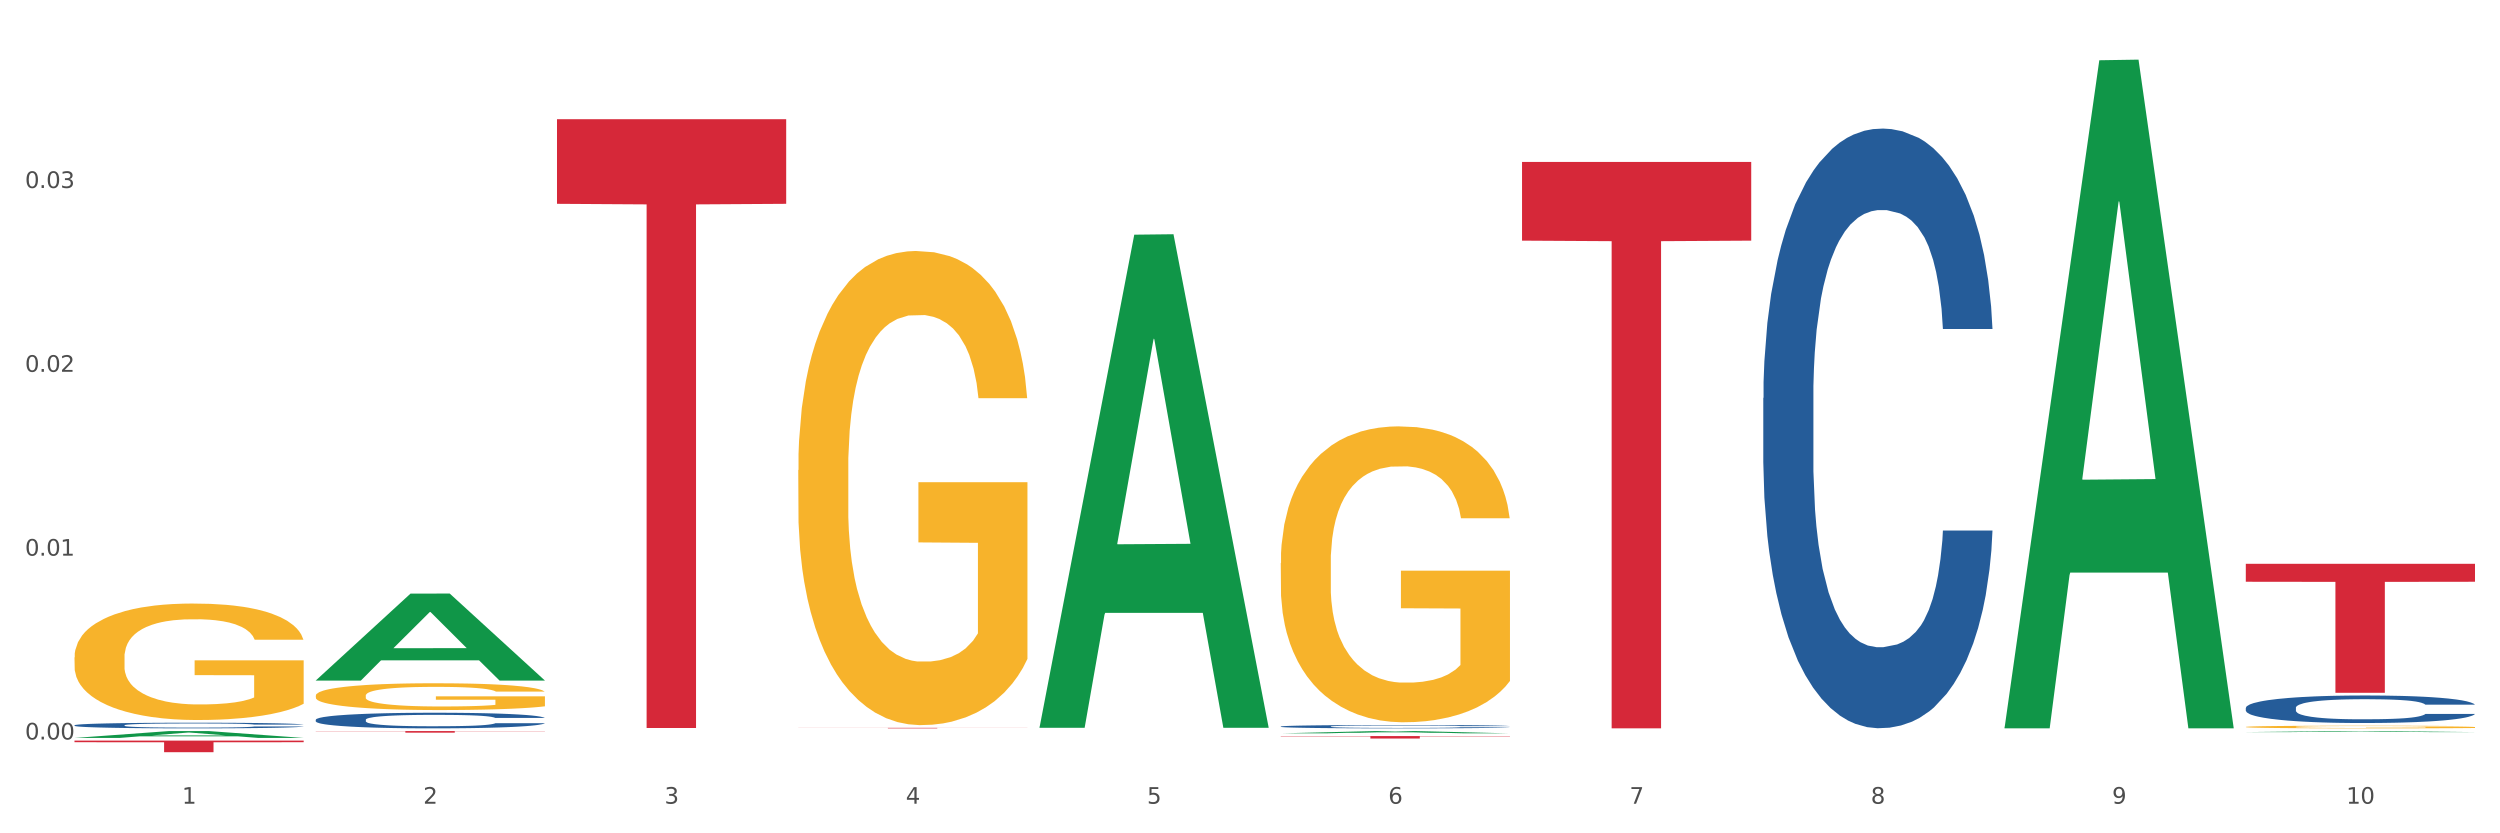 <?xml version="1.0" encoding="utf-8" standalone="no"?>
<!DOCTYPE svg PUBLIC "-//W3C//DTD SVG 1.1//EN"
  "http://www.w3.org/Graphics/SVG/1.1/DTD/svg11.dtd">
<svg xmlns:xlink="http://www.w3.org/1999/xlink" width="1080pt" height="360pt" viewBox="0 0 1080 360" xmlns="http://www.w3.org/2000/svg" version="1.1">
 <rect x="0" y="0" width="1080" height="360" fill="#333333" stroke="none"/>
 <defs>
  <style type="text/css">*{stroke-linejoin: round; stroke-linecap: butt}</style>
 </defs>
 <g id="figure_1">
  <g id="patch_1">
   <path d="M 0 360 
L 1080 360 
L 1080 0 
L 0 0 
z
" style="fill: #ffffff; stroke: #ffffff; stroke-linejoin: miter"/>
  </g>
  <g id="axes_1">
   <g id="matplotlib.axis_1">
    <g id="xtick_1">
     <g id="text_1">
      <!-- 1 -->
      <g style="fill: #4d4d4d" transform="translate(78.627 347.204) scale(0.096 -0.096)">
       <defs>
        <path id="DejaVuSans-31" d="M 794 531 
L 1825 531 
L 1825 4091 
L 703 3866 
L 703 4441 
L 1819 4666 
L 2450 4666 
L 2450 531 
L 3481 531 
L 3481 0 
L 794 0 
L 794 531 
z
" transform="scale(0.016)"/>
       </defs>
       <use xlink:href="#DejaVuSans-31"/>
      </g>
     </g>
    </g>
    <g id="xtick_2">
     <g id="text_2">
      <!-- 2 -->
      <g style="fill: #4d4d4d" transform="translate(182.851 347.204) scale(0.096 -0.096)">
       <defs>
        <path id="DejaVuSans-32" d="M 1228 531 
L 3431 531 
L 3431 0 
L 469 0 
L 469 531 
Q 828 903 1448 1529 
Q 2069 2156 2228 2338 
Q 2531 2678 2651 2914 
Q 2772 3150 2772 3378 
Q 2772 3750 2511 3984 
Q 2250 4219 1831 4219 
Q 1534 4219 1204 4116 
Q 875 4013 500 3803 
L 500 4441 
Q 881 4594 1212 4672 
Q 1544 4750 1819 4750 
Q 2544 4750 2975 4387 
Q 3406 4025 3406 3419 
Q 3406 3131 3298 2873 
Q 3191 2616 2906 2266 
Q 2828 2175 2409 1742 
Q 1991 1309 1228 531 
z
" transform="scale(0.016)"/>
       </defs>
       <use xlink:href="#DejaVuSans-32"/>
      </g>
     </g>
    </g>
    <g id="xtick_3">
     <g id="text_3">
      <!-- 3 -->
      <g style="fill: #4d4d4d" transform="translate(287.074 347.204) scale(0.096 -0.096)">
       <defs>
        <path id="DejaVuSans-33" d="M 2597 2516 
Q 3050 2419 3304 2112 
Q 3559 1806 3559 1356 
Q 3559 666 3084 287 
Q 2609 -91 1734 -91 
Q 1441 -91 1130 -33 
Q 819 25 488 141 
L 488 750 
Q 750 597 1062 519 
Q 1375 441 1716 441 
Q 2309 441 2620 675 
Q 2931 909 2931 1356 
Q 2931 1769 2642 2001 
Q 2353 2234 1838 2234 
L 1294 2234 
L 1294 2753 
L 1863 2753 
Q 2328 2753 2575 2939 
Q 2822 3125 2822 3475 
Q 2822 3834 2567 4026 
Q 2313 4219 1838 4219 
Q 1578 4219 1281 4162 
Q 984 4106 628 3988 
L 628 4550 
Q 988 4650 1302 4700 
Q 1616 4750 1894 4750 
Q 2613 4750 3031 4423 
Q 3450 4097 3450 3541 
Q 3450 3153 3228 2886 
Q 3006 2619 2597 2516 
z
" transform="scale(0.016)"/>
       </defs>
       <use xlink:href="#DejaVuSans-33"/>
      </g>
     </g>
    </g>
    <g id="xtick_4">
     <g id="text_4">
      <!-- 4 -->
      <g style="fill: #4d4d4d" transform="translate(391.298 347.204) scale(0.096 -0.096)">
       <defs>
        <path id="DejaVuSans-34" d="M 2419 4116 
L 825 1625 
L 2419 1625 
L 2419 4116 
z
M 2253 4666 
L 3047 4666 
L 3047 1625 
L 3713 1625 
L 3713 1100 
L 3047 1100 
L 3047 0 
L 2419 0 
L 2419 1100 
L 313 1100 
L 313 1709 
L 2253 4666 
z
" transform="scale(0.016)"/>
       </defs>
       <use xlink:href="#DejaVuSans-34"/>
      </g>
     </g>
    </g>
    <g id="xtick_5">
     <g id="text_5">
      <!-- 5 -->
      <g style="fill: #4d4d4d" transform="translate(495.522 347.204) scale(0.096 -0.096)">
       <defs>
        <path id="DejaVuSans-35" d="M 691 4666 
L 3169 4666 
L 3169 4134 
L 1269 4134 
L 1269 2991 
Q 1406 3038 1543 3061 
Q 1681 3084 1819 3084 
Q 2600 3084 3056 2656 
Q 3513 2228 3513 1497 
Q 3513 744 3044 326 
Q 2575 -91 1722 -91 
Q 1428 -91 1123 -41 
Q 819 9 494 109 
L 494 744 
Q 775 591 1075 516 
Q 1375 441 1709 441 
Q 2250 441 2565 725 
Q 2881 1009 2881 1497 
Q 2881 1984 2565 2268 
Q 2250 2553 1709 2553 
Q 1456 2553 1204 2497 
Q 953 2441 691 2322 
L 691 4666 
z
" transform="scale(0.016)"/>
       </defs>
       <use xlink:href="#DejaVuSans-35"/>
      </g>
     </g>
    </g>
    <g id="xtick_6">
     <g id="text_6">
      <!-- 6 -->
      <g style="fill: #4d4d4d" transform="translate(599.745 347.204) scale(0.096 -0.096)">
       <defs>
        <path id="DejaVuSans-36" d="M 2113 2584 
Q 1688 2584 1439 2293 
Q 1191 2003 1191 1497 
Q 1191 994 1439 701 
Q 1688 409 2113 409 
Q 2538 409 2786 701 
Q 3034 994 3034 1497 
Q 3034 2003 2786 2293 
Q 2538 2584 2113 2584 
z
M 3366 4563 
L 3366 3988 
Q 3128 4100 2886 4159 
Q 2644 4219 2406 4219 
Q 1781 4219 1451 3797 
Q 1122 3375 1075 2522 
Q 1259 2794 1537 2939 
Q 1816 3084 2150 3084 
Q 2853 3084 3261 2657 
Q 3669 2231 3669 1497 
Q 3669 778 3244 343 
Q 2819 -91 2113 -91 
Q 1303 -91 875 529 
Q 447 1150 447 2328 
Q 447 3434 972 4092 
Q 1497 4750 2381 4750 
Q 2619 4750 2861 4703 
Q 3103 4656 3366 4563 
z
" transform="scale(0.016)"/>
       </defs>
       <use xlink:href="#DejaVuSans-36"/>
      </g>
     </g>
    </g>
    <g id="xtick_7">
     <g id="text_7">
      <!-- 7 -->
      <g style="fill: #4d4d4d" transform="translate(703.969 347.204) scale(0.096 -0.096)">
       <defs>
        <path id="DejaVuSans-37" d="M 525 4666 
L 3525 4666 
L 3525 4397 
L 1831 0 
L 1172 0 
L 2766 4134 
L 525 4134 
L 525 4666 
z
" transform="scale(0.016)"/>
       </defs>
       <use xlink:href="#DejaVuSans-37"/>
      </g>
     </g>
    </g>
    <g id="xtick_8">
     <g id="text_8">
      <!-- 8 -->
      <g style="fill: #4d4d4d" transform="translate(808.193 347.204) scale(0.096 -0.096)">
       <defs>
        <path id="DejaVuSans-38" d="M 2034 2216 
Q 1584 2216 1326 1975 
Q 1069 1734 1069 1313 
Q 1069 891 1326 650 
Q 1584 409 2034 409 
Q 2484 409 2743 651 
Q 3003 894 3003 1313 
Q 3003 1734 2745 1975 
Q 2488 2216 2034 2216 
z
M 1403 2484 
Q 997 2584 770 2862 
Q 544 3141 544 3541 
Q 544 4100 942 4425 
Q 1341 4750 2034 4750 
Q 2731 4750 3128 4425 
Q 3525 4100 3525 3541 
Q 3525 3141 3298 2862 
Q 3072 2584 2669 2484 
Q 3125 2378 3379 2068 
Q 3634 1759 3634 1313 
Q 3634 634 3220 271 
Q 2806 -91 2034 -91 
Q 1263 -91 848 271 
Q 434 634 434 1313 
Q 434 1759 690 2068 
Q 947 2378 1403 2484 
z
M 1172 3481 
Q 1172 3119 1398 2916 
Q 1625 2713 2034 2713 
Q 2441 2713 2670 2916 
Q 2900 3119 2900 3481 
Q 2900 3844 2670 4047 
Q 2441 4250 2034 4250 
Q 1625 4250 1398 4047 
Q 1172 3844 1172 3481 
z
" transform="scale(0.016)"/>
       </defs>
       <use xlink:href="#DejaVuSans-38"/>
      </g>
     </g>
    </g>
    <g id="xtick_9">
     <g id="text_9">
      <!-- 9 -->
      <g style="fill: #4d4d4d" transform="translate(912.416 347.204) scale(0.096 -0.096)">
       <defs>
        <path id="DejaVuSans-39" d="M 703 97 
L 703 672 
Q 941 559 1184 500 
Q 1428 441 1663 441 
Q 2288 441 2617 861 
Q 2947 1281 2994 2138 
Q 2813 1869 2534 1725 
Q 2256 1581 1919 1581 
Q 1219 1581 811 2004 
Q 403 2428 403 3163 
Q 403 3881 828 4315 
Q 1253 4750 1959 4750 
Q 2769 4750 3195 4129 
Q 3622 3509 3622 2328 
Q 3622 1225 3098 567 
Q 2575 -91 1691 -91 
Q 1453 -91 1209 -44 
Q 966 3 703 97 
z
M 1959 2075 
Q 2384 2075 2632 2365 
Q 2881 2656 2881 3163 
Q 2881 3666 2632 3958 
Q 2384 4250 1959 4250 
Q 1534 4250 1286 3958 
Q 1038 3666 1038 3163 
Q 1038 2656 1286 2365 
Q 1534 2075 1959 2075 
z
" transform="scale(0.016)"/>
       </defs>
       <use xlink:href="#DejaVuSans-39"/>
      </g>
     </g>
    </g>
    <g id="xtick_10">
     <g id="text_10">
      <!-- 10 -->
      <g style="fill: #4d4d4d" transform="translate(1013.586 347.204) scale(0.096 -0.096)">
       <defs>
        <path id="DejaVuSans-30" d="M 2034 4250 
Q 1547 4250 1301 3770 
Q 1056 3291 1056 2328 
Q 1056 1369 1301 889 
Q 1547 409 2034 409 
Q 2525 409 2770 889 
Q 3016 1369 3016 2328 
Q 3016 3291 2770 3770 
Q 2525 4250 2034 4250 
z
M 2034 4750 
Q 2819 4750 3233 4129 
Q 3647 3509 3647 2328 
Q 3647 1150 3233 529 
Q 2819 -91 2034 -91 
Q 1250 -91 836 529 
Q 422 1150 422 2328 
Q 422 3509 836 4129 
Q 1250 4750 2034 4750 
z
" transform="scale(0.016)"/>
       </defs>
       <use xlink:href="#DejaVuSans-31"/>
       <use xlink:href="#DejaVuSans-30" transform="translate(63.623 0)"/>
      </g>
     </g>
    </g>
    <g id="xtick_11"/>
    <g id="xtick_12"/>
    <g id="xtick_13"/>
    <g id="xtick_14"/>
    <g id="xtick_15"/>
    <g id="xtick_16"/>
    <g id="xtick_17"/>
    <g id="xtick_18"/>
    <g id="xtick_19"/>
   </g>
   <g id="matplotlib.axis_2">
    <g id="ytick_1">
     <g id="text_11">
      <!-- 0.00 -->
      <g style="fill: #4d4d4d" transform="translate(10.8 319.458) scale(0.096 -0.096)">
       <defs>
        <path id="DejaVuSans-2e" d="M 684 794 
L 1344 794 
L 1344 0 
L 684 0 
L 684 794 
z
" transform="scale(0.016)"/>
       </defs>
       <use xlink:href="#DejaVuSans-30"/>
       <use xlink:href="#DejaVuSans-2e" transform="translate(63.623 0)"/>
       <use xlink:href="#DejaVuSans-30" transform="translate(95.41 0)"/>
       <use xlink:href="#DejaVuSans-30" transform="translate(159.033 0)"/>
      </g>
     </g>
    </g>
    <g id="ytick_2">
     <g id="text_12">
      <!-- 0.01 -->
      <g style="fill: #4d4d4d" transform="translate(10.8 240.042) scale(0.096 -0.096)">
       <use xlink:href="#DejaVuSans-30"/>
       <use xlink:href="#DejaVuSans-2e" transform="translate(63.623 0)"/>
       <use xlink:href="#DejaVuSans-30" transform="translate(95.41 0)"/>
       <use xlink:href="#DejaVuSans-31" transform="translate(159.033 0)"/>
      </g>
     </g>
    </g>
    <g id="ytick_3">
     <g id="text_13">
      <!-- 0.02 -->
      <g style="fill: #4d4d4d" transform="translate(10.8 160.626) scale(0.096 -0.096)">
       <use xlink:href="#DejaVuSans-30"/>
       <use xlink:href="#DejaVuSans-2e" transform="translate(63.623 0)"/>
       <use xlink:href="#DejaVuSans-30" transform="translate(95.41 0)"/>
       <use xlink:href="#DejaVuSans-32" transform="translate(159.033 0)"/>
      </g>
     </g>
    </g>
    <g id="ytick_4">
     <g id="text_14">
      <!-- 0.03 -->
      <g style="fill: #4d4d4d" transform="translate(10.8 81.209) scale(0.096 -0.096)">
       <use xlink:href="#DejaVuSans-30"/>
       <use xlink:href="#DejaVuSans-2e" transform="translate(63.623 0)"/>
       <use xlink:href="#DejaVuSans-30" transform="translate(95.41 0)"/>
       <use xlink:href="#DejaVuSans-33" transform="translate(159.033 0)"/>
      </g>
     </g>
    </g>
    <g id="ytick_5"/>
    <g id="ytick_6"/>
    <g id="ytick_7"/>
    <g id="ytick_8"/>
   </g>
   <g id="PolyCollection_1">
    <path d="M 32.175 318.783 
L 32.277 318.78 
L 73.107 315.814 
L 90.051 315.811 
L 131.187 318.788 
L 111.589 318.788 
L 102.709 318.095 
L 60.552 318.095 
L 60.246 318.106 
L 51.671 318.788 
L 32.175 318.788 
L 32.175 318.783 
L 65.86 317.681 
L 97.401 317.678 
L 81.783 316.446 
L 81.579 316.44 
L 81.375 316.448 
L 65.758 317.678 
L 65.86 317.681 
L 32.175 318.783 
z
" clip-path="url(#pc16ef66d6c)" style="fill: #109648"/>
    <path d="M 970.188 243.576 
L 1069.2 243.576 
L 1069.2 251.319 
L 1030.252 251.371 
L 1030.252 299.29 
L 1008.901 299.29 
L 1008.901 251.371 
L 970.188 251.319 
L 970.188 243.629 
L 970.188 243.576 
z
" clip-path="url(#pc16ef66d6c)" style="fill: #d62839"/>
    <path d="M 657.517 69.955 
L 756.529 69.955 
L 756.529 103.959 
L 717.581 104.189 
L 717.581 314.643 
L 696.23 314.643 
L 696.23 104.189 
L 657.517 103.959 
L 657.517 70.185 
L 657.517 69.955 
z
" clip-path="url(#pc16ef66d6c)" style="fill: #d62839"/>
    <path d="M 553.293 317.971 
L 652.306 317.971 
L 652.306 318.121 
L 613.358 318.122 
L 613.358 319.054 
L 592.006 319.054 
L 592.006 318.122 
L 553.293 318.121 
L 553.293 317.972 
L 553.293 317.971 
z
" clip-path="url(#pc16ef66d6c)" style="fill: #d62839"/>
    <path d="M 344.846 314.421 
L 443.858 314.421 
L 443.858 314.453 
L 404.91 314.453 
L 404.91 314.651 
L 383.559 314.651 
L 383.559 314.453 
L 344.846 314.453 
L 344.846 314.421 
L 344.846 314.421 
z
" clip-path="url(#pc16ef66d6c)" style="fill: #d62839"/>
    <path d="M 240.622 51.503 
L 339.635 51.503 
L 339.635 88.048 
L 300.687 88.295 
L 300.687 314.482 
L 279.336 314.482 
L 279.336 88.295 
L 240.622 88.048 
L 240.622 51.749 
L 240.622 51.503 
z
" clip-path="url(#pc16ef66d6c)" style="fill: #d62839"/>
    <path d="M 32.175 313.307 
L 32.292 313.305 
L 32.292 313.242 
L 32.643 313.158 
L 33.931 313.002 
L 35.569 312.884 
L 38.378 312.745 
L 39.899 312.688 
L 41.889 312.623 
L 45.985 312.518 
L 50.667 312.429 
L 53.944 312.38 
L 56.401 312.349 
L 61.902 312.293 
L 65.062 312.269 
L 68.339 312.249 
L 71.148 312.235 
L 75.829 312.22 
L 79.575 312.213 
L 83.905 312.211 
L 87.533 312.213 
L 92.331 312.222 
L 99.354 312.249 
L 102.045 312.264 
L 105.674 312.291 
L 109.419 312.327 
L 112.462 312.362 
L 115.973 312.413 
L 119.601 312.48 
L 123.112 312.565 
L 125.57 312.643 
L 127.559 312.725 
L 129.315 312.826 
L 130.602 312.935 
L 131.187 313.026 
L 109.77 313.026 
L 109.185 312.944 
L 108.014 312.855 
L 106.844 312.795 
L 105.557 312.745 
L 103.567 312.69 
L 101.811 312.654 
L 98.886 312.612 
L 96.194 312.585 
L 93.97 312.569 
L 91.278 312.556 
L 85.543 312.543 
L 81.447 312.543 
L 78.872 312.547 
L 75.712 312.558 
L 73.021 312.574 
L 69.861 312.601 
L 67.403 312.63 
L 64.945 312.668 
L 63.541 312.694 
L 61.434 312.743 
L 60.03 312.783 
L 58.157 312.852 
L 57.104 312.901 
L 55.231 313.029 
L 54.412 313.122 
L 54.061 313.187 
L 53.827 313.258 
L 53.827 313.606 
L 54.529 313.762 
L 55.114 313.829 
L 56.05 313.904 
L 57.806 314.002 
L 60.381 314.098 
L 63.072 314.167 
L 65.296 314.21 
L 67.403 314.241 
L 69.509 314.265 
L 72.084 314.288 
L 74.191 314.301 
L 77.351 314.314 
L 81.096 314.321 
L 84.022 314.321 
L 89.991 314.31 
L 92.683 314.299 
L 95.257 314.283 
L 98.066 314.259 
L 100.29 314.232 
L 101.577 314.212 
L 103.684 314.17 
L 105.322 314.125 
L 106.727 314.074 
L 107.663 314.029 
L 108.717 313.962 
L 109.536 313.887 
L 109.77 313.846 
L 131.187 313.846 
L 130.719 313.927 
L 129.9 314.005 
L 128.262 314.109 
L 126.974 314.17 
L 124.985 314.243 
L 122.878 314.305 
L 119.952 314.375 
L 117.26 314.426 
L 114.451 314.47 
L 111.408 314.51 
L 105.908 314.566 
L 103.918 314.582 
L 99.705 314.609 
L 96.428 314.624 
L 91.629 314.64 
L 86.714 314.649 
L 81.564 314.651 
L 77 314.646 
L 71.967 314.633 
L 68.807 314.62 
L 65.296 314.6 
L 61.2 314.568 
L 57.338 314.531 
L 53.71 314.486 
L 50.316 314.435 
L 47.156 314.377 
L 43.059 314.281 
L 40.016 314.187 
L 37.793 314.1 
L 36.271 314.027 
L 34.75 313.933 
L 33.931 313.869 
L 32.643 313.713 
L 32.175 313.568 
L 32.175 313.307 
z
" clip-path="url(#pc16ef66d6c)" style="fill: #255c99"/>
    <path d="M 136.399 310.935 
L 136.516 310.929 
L 136.516 310.756 
L 136.867 310.522 
L 138.154 310.091 
L 139.793 309.764 
L 142.602 309.382 
L 144.123 309.222 
L 146.113 309.043 
L 150.209 308.753 
L 154.89 308.507 
L 158.167 308.371 
L 160.625 308.285 
L 166.126 308.131 
L 169.286 308.063 
L 172.563 308.008 
L 175.372 307.971 
L 180.053 307.928 
L 183.798 307.909 
L 188.129 307.903 
L 191.757 307.909 
L 196.555 307.934 
L 203.577 308.008 
L 206.269 308.051 
L 209.897 308.125 
L 213.642 308.223 
L 216.685 308.322 
L 220.196 308.464 
L 223.824 308.649 
L 227.336 308.883 
L 229.793 309.098 
L 231.783 309.327 
L 233.538 309.604 
L 234.826 309.906 
L 235.411 310.158 
L 213.993 310.158 
L 213.408 309.93 
L 212.238 309.684 
L 211.068 309.518 
L 209.78 309.382 
L 207.791 309.228 
L 206.035 309.129 
L 203.109 309.012 
L 200.417 308.938 
L 198.194 308.895 
L 195.502 308.858 
L 189.767 308.821 
L 185.671 308.821 
L 183.096 308.834 
L 179.936 308.864 
L 177.244 308.907 
L 174.084 308.981 
L 171.626 309.062 
L 169.169 309.166 
L 167.764 309.24 
L 165.658 309.376 
L 164.253 309.487 
L 162.381 309.678 
L 161.327 309.813 
L 159.455 310.165 
L 158.635 310.423 
L 158.284 310.602 
L 158.05 310.799 
L 158.05 311.761 
L 158.752 312.192 
L 159.338 312.377 
L 160.274 312.586 
L 162.029 312.858 
L 164.604 313.123 
L 167.296 313.314 
L 169.52 313.431 
L 171.626 313.517 
L 173.733 313.585 
L 176.308 313.646 
L 178.415 313.683 
L 181.575 313.72 
L 185.32 313.739 
L 188.246 313.739 
L 194.214 313.708 
L 196.906 313.677 
L 199.481 313.634 
L 202.29 313.566 
L 204.514 313.492 
L 205.801 313.437 
L 207.908 313.32 
L 209.546 313.197 
L 210.951 313.055 
L 211.887 312.932 
L 212.94 312.747 
L 213.759 312.537 
L 213.993 312.426 
L 235.411 312.426 
L 234.943 312.648 
L 234.124 312.864 
L 232.485 313.153 
L 231.198 313.32 
L 229.208 313.523 
L 227.102 313.696 
L 224.176 313.887 
L 221.484 314.028 
L 218.675 314.152 
L 215.632 314.263 
L 210.131 314.417 
L 208.142 314.46 
L 203.928 314.534 
L 200.651 314.577 
L 195.853 314.62 
L 190.937 314.645 
L 185.788 314.651 
L 181.223 314.639 
L 176.191 314.602 
L 173.031 314.565 
L 169.52 314.509 
L 165.424 314.423 
L 161.561 314.318 
L 157.933 314.195 
L 154.539 314.053 
L 151.379 313.893 
L 147.283 313.628 
L 144.24 313.369 
L 142.016 313.129 
L 140.495 312.925 
L 138.973 312.667 
L 138.154 312.488 
L 136.867 312.056 
L 136.399 311.656 
L 136.399 310.935 
z
" clip-path="url(#pc16ef66d6c)" style="fill: #255c99"/>
    <path d="M 553.293 313.846 
L 553.41 313.845 
L 553.41 313.807 
L 553.761 313.756 
L 555.049 313.663 
L 556.687 313.592 
L 559.496 313.51 
L 561.017 313.475 
L 563.007 313.436 
L 567.103 313.373 
L 571.785 313.32 
L 575.062 313.291 
L 577.52 313.272 
L 583.02 313.239 
L 586.18 313.224 
L 589.457 313.212 
L 592.266 313.204 
L 596.948 313.194 
L 600.693 313.19 
L 605.023 313.189 
L 608.651 313.19 
L 613.45 313.196 
L 620.472 313.212 
L 623.164 313.221 
L 626.792 313.237 
L 630.537 313.259 
L 633.58 313.28 
L 637.091 313.311 
L 640.719 313.351 
L 644.23 313.401 
L 646.688 313.448 
L 648.677 313.497 
L 650.433 313.558 
L 651.72 313.623 
L 652.306 313.678 
L 630.888 313.678 
L 630.303 313.628 
L 629.132 313.575 
L 627.962 313.539 
L 626.675 313.51 
L 624.685 313.476 
L 622.929 313.455 
L 620.004 313.429 
L 617.312 313.413 
L 615.088 313.404 
L 612.396 313.396 
L 606.661 313.388 
L 602.565 313.388 
L 599.99 313.391 
L 596.83 313.397 
L 594.139 313.407 
L 590.979 313.423 
L 588.521 313.44 
L 586.063 313.463 
L 584.659 313.479 
L 582.552 313.508 
L 581.148 313.532 
L 579.275 313.574 
L 578.222 313.603 
L 576.349 313.679 
L 575.53 313.735 
L 575.179 313.774 
L 574.945 313.817 
L 574.945 314.025 
L 575.647 314.118 
L 576.232 314.158 
L 577.168 314.204 
L 578.924 314.262 
L 581.499 314.32 
L 584.191 314.361 
L 586.414 314.387 
L 588.521 314.405 
L 590.628 314.42 
L 593.202 314.433 
L 595.309 314.441 
L 598.469 314.449 
L 602.214 314.453 
L 605.14 314.453 
L 611.109 314.447 
L 613.801 314.44 
L 616.375 314.431 
L 619.184 314.416 
L 621.408 314.4 
L 622.695 314.388 
L 624.802 314.363 
L 626.441 314.336 
L 627.845 314.305 
L 628.781 314.278 
L 629.835 314.238 
L 630.654 314.193 
L 630.888 314.169 
L 652.306 314.169 
L 651.837 314.217 
L 651.018 314.264 
L 649.38 314.326 
L 648.092 314.363 
L 646.103 314.407 
L 643.996 314.444 
L 641.07 314.485 
L 638.378 314.516 
L 635.569 314.543 
L 632.526 314.567 
L 627.026 314.6 
L 625.036 314.61 
L 620.823 314.626 
L 617.546 314.635 
L 612.747 314.644 
L 607.832 314.65 
L 602.682 314.651 
L 598.118 314.648 
L 593.085 314.64 
L 589.925 314.632 
L 586.414 314.62 
L 582.318 314.601 
L 578.456 314.579 
L 574.828 314.552 
L 571.434 314.521 
L 568.274 314.487 
L 564.177 314.429 
L 561.135 314.373 
L 558.911 314.321 
L 557.389 314.277 
L 555.868 314.221 
L 555.049 314.182 
L 553.761 314.089 
L 553.293 314.002 
L 553.293 313.846 
z
" clip-path="url(#pc16ef66d6c)" style="fill: #255c99"/>
    <path d="M 761.74 171.939 
L 761.857 171.703 
L 761.857 165.078 
L 762.208 156.088 
L 763.496 139.527 
L 765.134 126.988 
L 767.943 112.319 
L 769.465 106.168 
L 771.454 99.307 
L 775.551 88.188 
L 780.232 78.724 
L 783.509 73.519 
L 785.967 70.207 
L 791.467 64.292 
L 794.627 61.69 
L 797.904 59.561 
L 800.713 58.141 
L 805.395 56.485 
L 809.14 55.775 
L 813.47 55.539 
L 817.098 55.775 
L 821.897 56.722 
L 828.919 59.561 
L 831.611 61.217 
L 835.239 64.056 
L 838.984 67.841 
L 842.027 71.627 
L 845.538 77.068 
L 849.166 84.166 
L 852.677 93.156 
L 855.135 101.436 
L 857.125 110.19 
L 858.88 120.837 
L 860.168 132.429 
L 860.753 142.129 
L 839.335 142.129 
L 838.75 133.376 
L 837.58 123.912 
L 836.409 117.524 
L 835.122 112.319 
L 833.132 106.405 
L 831.377 102.619 
L 828.451 98.124 
L 825.759 95.285 
L 823.535 93.629 
L 820.843 92.21 
L 815.109 90.79 
L 811.012 90.79 
L 808.438 91.263 
L 805.278 92.446 
L 802.586 94.102 
L 799.426 96.941 
L 796.968 100.017 
L 794.51 104.039 
L 793.106 106.878 
L 790.999 112.083 
L 789.595 116.341 
L 787.722 123.676 
L 786.669 128.88 
L 784.796 142.366 
L 783.977 152.303 
L 783.626 159.164 
L 783.392 166.734 
L 783.392 203.642 
L 784.094 220.203 
L 784.679 227.3 
L 785.616 235.344 
L 787.371 245.754 
L 789.946 255.927 
L 792.638 263.262 
L 794.862 267.757 
L 796.968 271.069 
L 799.075 273.671 
L 801.65 276.037 
L 803.756 277.457 
L 806.916 278.876 
L 810.661 279.586 
L 813.587 279.586 
L 819.556 278.403 
L 822.248 277.22 
L 824.823 275.564 
L 827.632 272.962 
L 829.855 270.123 
L 831.143 267.993 
L 833.249 263.498 
L 834.888 258.766 
L 836.292 253.325 
L 837.229 248.593 
L 838.282 241.496 
L 839.101 233.452 
L 839.335 229.193 
L 860.753 229.193 
L 860.285 237.71 
L 859.465 245.991 
L 857.827 257.11 
L 856.539 263.498 
L 854.55 271.306 
L 852.443 277.93 
L 849.517 285.264 
L 846.825 290.706 
L 844.017 295.437 
L 840.974 299.696 
L 835.473 305.611 
L 833.483 307.267 
L 829.27 310.106 
L 825.993 311.762 
L 821.195 313.418 
L 816.279 314.364 
L 811.13 314.601 
L 806.565 314.128 
L 801.533 312.708 
L 798.373 311.289 
L 794.862 309.159 
L 790.765 305.847 
L 786.903 301.825 
L 783.275 297.093 
L 779.881 291.652 
L 776.721 285.501 
L 772.625 275.328 
L 769.582 265.391 
L 767.358 256.164 
L 765.837 248.357 
L 764.315 238.42 
L 763.496 231.559 
L 762.208 214.998 
L 761.74 199.62 
L 761.74 171.939 
z
" clip-path="url(#pc16ef66d6c)" style="fill: #255c99"/>
    <path d="M 970.188 305.794 
L 970.305 305.783 
L 970.305 305.479 
L 970.656 305.066 
L 971.943 304.306 
L 973.582 303.73 
L 976.39 303.057 
L 977.912 302.774 
L 979.902 302.459 
L 983.998 301.949 
L 988.679 301.515 
L 991.956 301.276 
L 994.414 301.124 
L 999.915 300.852 
L 1003.075 300.733 
L 1006.352 300.635 
L 1009.161 300.57 
L 1013.842 300.494 
L 1017.587 300.461 
L 1021.917 300.45 
L 1025.546 300.461 
L 1030.344 300.505 
L 1037.366 300.635 
L 1040.058 300.711 
L 1043.686 300.841 
L 1047.431 301.015 
L 1050.474 301.189 
L 1053.985 301.439 
L 1057.613 301.764 
L 1061.125 302.177 
L 1063.582 302.557 
L 1065.572 302.959 
L 1067.327 303.448 
L 1068.615 303.98 
L 1069.2 304.425 
L 1047.782 304.425 
L 1047.197 304.023 
L 1046.027 303.589 
L 1044.857 303.296 
L 1043.569 303.057 
L 1041.58 302.785 
L 1039.824 302.612 
L 1036.898 302.405 
L 1034.206 302.275 
L 1031.983 302.199 
L 1029.291 302.134 
L 1023.556 302.068 
L 1019.46 302.068 
L 1016.885 302.09 
L 1013.725 302.144 
L 1011.033 302.221 
L 1007.873 302.351 
L 1005.415 302.492 
L 1002.958 302.677 
L 1001.553 302.807 
L 999.447 303.046 
L 998.042 303.241 
L 996.17 303.578 
L 995.116 303.817 
L 993.244 304.436 
L 992.424 304.892 
L 992.073 305.207 
L 991.839 305.555 
L 991.839 307.249 
L 992.541 308.009 
L 993.127 308.335 
L 994.063 308.704 
L 995.818 309.182 
L 998.393 309.649 
L 1001.085 309.986 
L 1003.309 310.192 
L 1005.415 310.344 
L 1007.522 310.464 
L 1010.097 310.573 
L 1012.203 310.638 
L 1015.363 310.703 
L 1019.109 310.735 
L 1022.035 310.735 
L 1028.003 310.681 
L 1030.695 310.627 
L 1033.27 310.551 
L 1036.079 310.431 
L 1038.303 310.301 
L 1039.59 310.203 
L 1041.697 309.997 
L 1043.335 309.78 
L 1044.739 309.53 
L 1045.676 309.313 
L 1046.729 308.987 
L 1047.548 308.618 
L 1047.782 308.422 
L 1069.2 308.422 
L 1068.732 308.813 
L 1067.913 309.193 
L 1066.274 309.704 
L 1064.987 309.997 
L 1062.997 310.355 
L 1060.89 310.659 
L 1057.965 310.996 
L 1055.273 311.246 
L 1052.464 311.463 
L 1049.421 311.659 
L 1043.92 311.93 
L 1041.931 312.006 
L 1037.717 312.137 
L 1034.44 312.213 
L 1029.642 312.289 
L 1024.726 312.332 
L 1019.577 312.343 
L 1015.012 312.321 
L 1009.98 312.256 
L 1006.82 312.191 
L 1003.309 312.093 
L 999.212 311.941 
L 995.35 311.756 
L 991.722 311.539 
L 988.328 311.289 
L 985.168 311.007 
L 981.072 310.54 
L 978.029 310.084 
L 975.805 309.66 
L 974.284 309.302 
L 972.762 308.846 
L 971.943 308.531 
L 970.656 307.77 
L 970.188 307.064 
L 970.188 305.794 
z
" clip-path="url(#pc16ef66d6c)" style="fill: #255c99"/>
    <path d="M 136.399 315.811 
L 235.411 315.811 
L 235.411 315.909 
L 196.463 315.91 
L 196.463 316.519 
L 175.112 316.519 
L 175.112 315.91 
L 136.399 315.909 
L 136.399 315.812 
L 136.399 315.811 
z
" clip-path="url(#pc16ef66d6c)" style="fill: #d62839"/>
    <path d="M 32.175 319.949 
L 131.187 319.949 
L 131.187 320.643 
L 92.239 320.648 
L 92.239 324.95 
L 70.888 324.95 
L 70.888 320.648 
L 32.175 320.643 
L 32.175 319.953 
L 32.175 319.949 
z
" clip-path="url(#pc16ef66d6c)" style="fill: #d62839"/>
    <path d="M 32.175 283.982 
L 32.292 283.936 
L 32.292 282.282 
L 32.526 280.857 
L 33.695 277.411 
L 35.448 274.561 
L 36.734 273.045 
L 38.02 271.804 
L 39.54 270.563 
L 41.41 269.276 
L 44.8 267.392 
L 46.904 266.427 
L 49.476 265.416 
L 54.152 263.945 
L 57.542 263.118 
L 61.049 262.429 
L 66.777 261.602 
L 70.517 261.234 
L 74.492 260.958 
L 79.285 260.774 
L 82.909 260.728 
L 90.858 260.866 
L 97.638 261.28 
L 100.911 261.602 
L 105.119 262.153 
L 107.34 262.521 
L 110.964 263.256 
L 114.705 264.221 
L 117.277 265.048 
L 121.134 266.611 
L 124.057 268.173 
L 126.745 270.104 
L 128.148 271.436 
L 129.2 272.677 
L 130.135 274.102 
L 131.071 276.354 
L 110.029 276.354 
L 109.211 274.745 
L 107.925 273.229 
L 106.054 271.758 
L 104.418 270.839 
L 101.612 269.69 
L 99.041 268.955 
L 96.352 268.403 
L 93.079 267.944 
L 90.507 267.714 
L 86.883 267.53 
L 79.752 267.576 
L 74.96 267.944 
L 71.686 268.403 
L 69.582 268.817 
L 67.712 269.276 
L 65.608 269.92 
L 63.153 270.885 
L 61.399 271.758 
L 59.646 272.861 
L 58.243 273.964 
L 56.957 275.251 
L 55.905 276.629 
L 55.087 278.054 
L 54.386 279.8 
L 53.801 282.695 
L 53.801 288.991 
L 54.035 290.416 
L 54.619 292.3 
L 55.321 293.725 
L 56.49 295.425 
L 57.542 296.574 
L 59.529 298.229 
L 61.75 299.607 
L 63.504 300.481 
L 65.257 301.216 
L 68.296 302.227 
L 71.686 303.054 
L 74.609 303.56 
L 78.583 304.019 
L 81.272 304.203 
L 83.61 304.295 
L 89.338 304.295 
L 93.429 304.157 
L 97.988 303.835 
L 101.495 303.422 
L 104.418 302.916 
L 107.691 302.089 
L 109.795 301.308 
L 109.795 291.703 
L 84.078 291.657 
L 84.078 285.269 
L 131.187 285.269 
L 131.187 304.019 
L 129.2 304.984 
L 126.979 305.857 
L 124.641 306.639 
L 121.134 307.604 
L 116.926 308.523 
L 113.185 309.166 
L 109.211 309.718 
L 104.535 310.223 
L 98.456 310.683 
L 94.715 310.867 
L 90.039 311.004 
L 84.545 311.05 
L 79.752 310.959 
L 75.076 310.729 
L 70.167 310.315 
L 65.374 309.718 
L 61.75 309.12 
L 58.126 308.385 
L 54.269 307.42 
L 51.229 306.501 
L 48.891 305.674 
L 46.32 304.617 
L 43.514 303.238 
L 41.41 301.997 
L 39.54 300.71 
L 37.552 299.056 
L 36.15 297.631 
L 34.747 295.839 
L 33.928 294.506 
L 32.993 292.438 
L 32.292 289.543 
L 32.175 283.982 
z
" clip-path="url(#pc16ef66d6c)" style="fill: #f7b32b"/>
    <path d="M 136.399 300.516 
L 136.516 300.506 
L 136.516 300.125 
L 136.749 299.797 
L 137.918 299.005 
L 139.672 298.349 
L 140.958 298 
L 142.244 297.715 
L 143.763 297.429 
L 145.634 297.133 
L 149.024 296.7 
L 151.128 296.478 
L 153.699 296.245 
L 158.375 295.907 
L 161.765 295.717 
L 165.272 295.558 
L 171 295.368 
L 174.741 295.283 
L 178.716 295.22 
L 183.508 295.178 
L 187.132 295.167 
L 195.081 295.199 
L 201.861 295.294 
L 205.135 295.368 
L 209.343 295.495 
L 211.564 295.579 
L 215.188 295.749 
L 218.928 295.971 
L 221.5 296.161 
L 225.358 296.52 
L 228.28 296.88 
L 230.969 297.324 
L 232.372 297.63 
L 233.424 297.916 
L 234.359 298.243 
L 235.294 298.761 
L 214.253 298.761 
L 213.434 298.391 
L 212.148 298.043 
L 210.278 297.704 
L 208.641 297.493 
L 205.836 297.229 
L 203.264 297.059 
L 200.576 296.933 
L 197.302 296.827 
L 194.731 296.774 
L 191.107 296.732 
L 183.976 296.742 
L 179.183 296.827 
L 175.91 296.933 
L 173.806 297.028 
L 171.936 297.133 
L 169.831 297.281 
L 167.377 297.503 
L 165.623 297.704 
L 163.87 297.958 
L 162.467 298.212 
L 161.181 298.508 
L 160.129 298.825 
L 159.311 299.153 
L 158.609 299.554 
L 158.025 300.22 
L 158.025 301.669 
L 158.259 301.996 
L 158.843 302.43 
L 159.544 302.757 
L 160.713 303.149 
L 161.765 303.413 
L 163.753 303.793 
L 165.974 304.111 
L 167.727 304.311 
L 169.481 304.481 
L 172.52 304.713 
L 175.91 304.903 
L 178.833 305.02 
L 182.807 305.125 
L 185.496 305.168 
L 187.834 305.189 
L 193.562 305.189 
L 197.653 305.157 
L 202.212 305.083 
L 205.719 304.988 
L 208.641 304.872 
L 211.915 304.681 
L 214.019 304.502 
L 214.019 302.292 
L 188.301 302.282 
L 188.301 300.812 
L 235.411 300.812 
L 235.411 305.125 
L 233.424 305.347 
L 231.203 305.548 
L 228.865 305.728 
L 225.358 305.95 
L 221.15 306.161 
L 217.409 306.309 
L 213.434 306.436 
L 208.758 306.552 
L 202.68 306.658 
L 198.939 306.7 
L 194.263 306.732 
L 188.769 306.743 
L 183.976 306.722 
L 179.3 306.669 
L 174.39 306.574 
L 169.598 306.436 
L 165.974 306.299 
L 162.35 306.13 
L 158.492 305.908 
L 155.453 305.696 
L 153.115 305.506 
L 150.543 305.263 
L 147.738 304.946 
L 145.634 304.66 
L 143.763 304.364 
L 141.776 303.984 
L 140.373 303.656 
L 138.97 303.244 
L 138.152 302.937 
L 137.217 302.461 
L 136.516 301.795 
L 136.399 300.516 
z
" clip-path="url(#pc16ef66d6c)" style="fill: #f7b32b"/>
    <path d="M 136.399 293.936 
L 136.501 293.901 
L 177.331 256.444 
L 194.275 256.409 
L 235.411 294.007 
L 215.813 294.007 
L 206.932 285.252 
L 164.775 285.252 
L 164.469 285.393 
L 155.895 294.007 
L 136.399 294.007 
L 136.399 293.936 
L 170.083 280.027 
L 201.624 279.992 
L 186.007 264.423 
L 185.803 264.352 
L 185.599 264.458 
L 169.981 279.992 
L 170.083 280.027 
L 136.399 293.936 
z
" clip-path="url(#pc16ef66d6c)" style="fill: #109648"/>
    <path d="M 449.069 314.009 
L 449.172 313.809 
L 490.001 101.384 
L 506.946 101.184 
L 548.082 314.41 
L 528.484 314.41 
L 519.603 264.757 
L 477.446 264.757 
L 477.14 265.558 
L 468.566 314.41 
L 449.069 314.41 
L 449.069 314.009 
L 482.754 235.126 
L 514.295 234.925 
L 498.678 146.632 
L 498.474 146.232 
L 498.269 146.832 
L 482.652 234.925 
L 482.754 235.126 
L 449.069 314.009 
z
" clip-path="url(#pc16ef66d6c)" style="fill: #109648"/>
    <path d="M 553.293 316.809 
L 553.395 316.808 
L 594.225 315.812 
L 611.169 315.811 
L 652.306 316.811 
L 632.707 316.811 
L 623.827 316.578 
L 581.67 316.578 
L 581.364 316.582 
L 572.789 316.811 
L 553.293 316.811 
L 553.293 316.809 
L 586.978 316.439 
L 618.519 316.438 
L 602.901 316.024 
L 602.697 316.022 
L 602.493 316.025 
L 586.876 316.438 
L 586.978 316.439 
L 553.293 316.809 
z
" clip-path="url(#pc16ef66d6c)" style="fill: #109648"/>
    <path d="M 970.188 314.033 
L 970.304 314.032 
L 970.304 313.995 
L 970.538 313.962 
L 971.707 313.884 
L 973.461 313.819 
L 974.747 313.784 
L 976.032 313.756 
L 977.552 313.727 
L 979.422 313.698 
L 982.813 313.655 
L 984.917 313.633 
L 987.488 313.61 
L 992.164 313.576 
L 995.554 313.558 
L 999.061 313.542 
L 1004.789 313.523 
L 1008.53 313.515 
L 1012.505 313.508 
L 1017.297 313.504 
L 1020.921 313.503 
L 1028.87 313.506 
L 1035.65 313.516 
L 1038.923 313.523 
L 1043.132 313.536 
L 1045.353 313.544 
L 1048.977 313.561 
L 1052.717 313.583 
L 1055.289 313.602 
L 1059.147 313.637 
L 1062.069 313.673 
L 1064.758 313.717 
L 1066.161 313.747 
L 1067.213 313.776 
L 1068.148 313.808 
L 1069.083 313.859 
L 1048.041 313.859 
L 1047.223 313.823 
L 1045.937 313.788 
L 1044.067 313.755 
L 1042.43 313.734 
L 1039.625 313.707 
L 1037.053 313.691 
L 1034.364 313.678 
L 1031.091 313.668 
L 1028.52 313.662 
L 1024.896 313.658 
L 1017.765 313.659 
L 1012.972 313.668 
L 1009.699 313.678 
L 1007.595 313.688 
L 1005.724 313.698 
L 1003.62 313.713 
L 1001.165 313.735 
L 999.412 313.755 
L 997.659 313.78 
L 996.256 313.805 
L 994.97 313.834 
L 993.918 313.866 
L 993.1 313.898 
L 992.398 313.938 
L 991.814 314.004 
L 991.814 314.148 
L 992.047 314.18 
L 992.632 314.223 
L 993.333 314.256 
L 994.502 314.294 
L 995.554 314.321 
L 997.542 314.358 
L 999.763 314.39 
L 1001.516 314.41 
L 1003.27 314.427 
L 1006.309 314.45 
L 1009.699 314.468 
L 1012.621 314.48 
L 1016.596 314.491 
L 1019.285 314.495 
L 1021.623 314.497 
L 1027.351 314.497 
L 1031.442 314.494 
L 1036.001 314.486 
L 1039.508 314.477 
L 1042.43 314.465 
L 1045.704 314.446 
L 1047.808 314.429 
L 1047.808 314.21 
L 1022.09 314.209 
L 1022.09 314.063 
L 1069.2 314.063 
L 1069.2 314.491 
L 1067.213 314.513 
L 1064.992 314.532 
L 1062.654 314.55 
L 1059.147 314.572 
L 1054.938 314.593 
L 1051.198 314.608 
L 1047.223 314.62 
L 1042.547 314.632 
L 1036.469 314.643 
L 1032.728 314.647 
L 1028.052 314.65 
L 1022.558 314.651 
L 1017.765 314.649 
L 1013.089 314.644 
L 1008.179 314.634 
L 1003.387 314.62 
L 999.763 314.607 
L 996.139 314.59 
L 992.281 314.568 
L 989.242 314.547 
L 986.904 314.528 
L 984.332 314.504 
L 981.527 314.473 
L 979.422 314.444 
L 977.552 314.415 
L 975.565 314.377 
L 974.162 314.345 
L 972.759 314.304 
L 971.941 314.274 
L 971.006 314.226 
L 970.304 314.16 
L 970.188 314.033 
z
" clip-path="url(#pc16ef66d6c)" style="fill: #f7b32b"/>
    <path d="M 553.293 243.262 
L 553.41 243.145 
L 553.41 238.942 
L 553.644 235.323 
L 554.813 226.566 
L 556.566 219.328 
L 557.852 215.475 
L 559.138 212.323 
L 560.658 209.17 
L 562.528 205.901 
L 565.918 201.114 
L 568.022 198.663 
L 570.594 196.094 
L 575.27 192.358 
L 578.66 190.257 
L 582.167 188.505 
L 587.895 186.404 
L 591.636 185.47 
L 595.61 184.769 
L 600.403 184.302 
L 604.027 184.185 
L 611.976 184.536 
L 618.756 185.586 
L 622.029 186.404 
L 626.237 187.805 
L 628.458 188.739 
L 632.082 190.607 
L 635.823 193.059 
L 638.395 195.16 
L 642.252 199.13 
L 645.175 203.099 
L 647.863 208.003 
L 649.266 211.389 
L 650.318 214.541 
L 651.253 218.16 
L 652.189 223.881 
L 631.147 223.881 
L 630.329 219.795 
L 629.043 215.942 
L 627.173 212.206 
L 625.536 209.871 
L 622.73 206.952 
L 620.159 205.084 
L 617.47 203.683 
L 614.197 202.515 
L 611.625 201.932 
L 608.001 201.465 
L 600.87 201.581 
L 596.078 202.515 
L 592.805 203.683 
L 590.7 204.734 
L 588.83 205.901 
L 586.726 207.536 
L 584.271 209.988 
L 582.518 212.206 
L 580.764 215.008 
L 579.361 217.81 
L 578.075 221.079 
L 577.023 224.582 
L 576.205 228.201 
L 575.504 232.638 
L 574.919 239.993 
L 574.919 255.988 
L 575.153 259.607 
L 575.737 264.394 
L 576.439 268.013 
L 577.608 272.333 
L 578.66 275.252 
L 580.647 279.455 
L 582.868 282.958 
L 584.622 285.176 
L 586.375 287.044 
L 589.415 289.613 
L 592.805 291.714 
L 595.727 292.998 
L 599.702 294.166 
L 602.39 294.633 
L 604.728 294.866 
L 610.456 294.866 
L 614.548 294.516 
L 619.107 293.699 
L 622.613 292.648 
L 625.536 291.364 
L 628.809 289.262 
L 630.913 287.277 
L 630.913 262.876 
L 605.196 262.76 
L 605.196 246.531 
L 652.306 246.531 
L 652.306 294.166 
L 650.318 296.618 
L 648.097 298.836 
L 645.759 300.821 
L 642.252 303.272 
L 638.044 305.608 
L 634.303 307.242 
L 630.329 308.643 
L 625.653 309.927 
L 619.574 311.095 
L 615.833 311.562 
L 611.158 311.912 
L 605.663 312.029 
L 600.87 311.795 
L 596.195 311.212 
L 591.285 310.161 
L 586.492 308.643 
L 582.868 307.125 
L 579.244 305.257 
L 575.387 302.805 
L 572.347 300.47 
L 570.009 298.369 
L 567.438 295.684 
L 564.632 292.181 
L 562.528 289.029 
L 560.658 285.76 
L 558.67 281.557 
L 557.268 277.937 
L 555.865 273.384 
L 555.047 269.998 
L 554.111 264.744 
L 553.41 257.389 
L 553.293 243.262 
z
" clip-path="url(#pc16ef66d6c)" style="fill: #f7b32b"/>
    <path d="M 344.846 203.077 
L 344.963 202.89 
L 344.963 196.155 
L 345.197 190.356 
L 346.366 176.326 
L 348.119 164.727 
L 349.405 158.554 
L 350.691 153.503 
L 352.21 148.452 
L 354.081 143.214 
L 357.471 135.545 
L 359.575 131.616 
L 362.147 127.501 
L 366.823 121.514 
L 370.213 118.147 
L 373.72 115.341 
L 379.448 111.974 
L 383.188 110.477 
L 387.163 109.355 
L 391.956 108.606 
L 395.579 108.419 
L 403.529 108.981 
L 410.309 110.664 
L 413.582 111.974 
L 417.79 114.219 
L 420.011 115.715 
L 423.635 118.708 
L 427.376 122.637 
L 429.947 126.004 
L 433.805 132.364 
L 436.728 138.725 
L 439.416 146.582 
L 440.819 152.007 
L 441.871 157.058 
L 442.806 162.857 
L 443.741 172.023 
L 422.7 172.023 
L 421.882 165.476 
L 420.596 159.302 
L 418.725 153.316 
L 417.089 149.575 
L 414.283 144.898 
L 411.711 141.905 
L 409.023 139.66 
L 405.75 137.789 
L 403.178 136.854 
L 399.554 136.106 
L 392.423 136.293 
L 387.63 137.789 
L 384.357 139.66 
L 382.253 141.344 
L 380.383 143.214 
L 378.279 145.833 
L 375.824 149.762 
L 374.07 153.316 
L 372.317 157.806 
L 370.914 162.296 
L 369.628 167.533 
L 368.576 173.146 
L 367.758 178.945 
L 367.056 186.053 
L 366.472 197.839 
L 366.472 223.467 
L 366.706 229.266 
L 367.29 236.936 
L 367.992 242.736 
L 369.161 249.657 
L 370.213 254.334 
L 372.2 261.068 
L 374.421 266.68 
L 376.174 270.235 
L 377.928 273.228 
L 380.967 277.343 
L 384.357 280.711 
L 387.28 282.768 
L 391.254 284.639 
L 393.943 285.387 
L 396.281 285.762 
L 402.009 285.762 
L 406.1 285.2 
L 410.659 283.891 
L 414.166 282.207 
L 417.089 280.149 
L 420.362 276.782 
L 422.466 273.602 
L 422.466 234.504 
L 396.748 234.317 
L 396.748 208.315 
L 443.858 208.315 
L 443.858 284.639 
L 441.871 288.568 
L 439.65 292.122 
L 437.312 295.302 
L 433.805 299.231 
L 429.597 302.972 
L 425.856 305.591 
L 421.882 307.836 
L 417.206 309.894 
L 411.127 311.764 
L 407.386 312.513 
L 402.71 313.074 
L 397.216 313.261 
L 392.423 312.887 
L 387.747 311.951 
L 382.838 310.268 
L 378.045 307.836 
L 374.421 305.404 
L 370.797 302.411 
L 366.94 298.482 
L 363.9 294.741 
L 361.562 291.374 
L 358.99 287.071 
L 356.185 281.459 
L 354.081 276.408 
L 352.21 271.17 
L 350.223 264.436 
L 348.82 258.636 
L 347.418 251.341 
L 346.599 245.916 
L 345.664 237.498 
L 344.963 225.712 
L 344.846 203.077 
z
" clip-path="url(#pc16ef66d6c)" style="fill: #f7b32b"/>
    <path d="M 865.964 314.105 
L 866.066 313.834 
L 906.896 26.031 
L 923.84 25.759 
L 964.976 314.648 
L 945.378 314.648 
L 936.498 247.376 
L 894.341 247.376 
L 894.034 248.461 
L 885.46 314.648 
L 865.964 314.648 
L 865.964 314.105 
L 899.649 207.23 
L 931.19 206.959 
L 915.572 87.335 
L 915.368 86.792 
L 915.164 87.606 
L 899.547 206.959 
L 899.649 207.23 
L 865.964 314.105 
z
" clip-path="url(#pc16ef66d6c)" style="fill: #109648"/>
    <path d="M 970.188 316.271 
L 970.29 316.27 
L 1011.12 315.812 
L 1028.064 315.811 
L 1069.2 316.272 
L 1049.602 316.272 
L 1040.721 316.164 
L 998.564 316.164 
L 998.258 316.166 
L 989.684 316.272 
L 970.188 316.272 
L 970.188 316.271 
L 1003.872 316.1 
L 1035.413 316.1 
L 1019.796 315.909 
L 1019.592 315.908 
L 1019.388 315.91 
L 1003.77 316.1 
L 1003.872 316.1 
L 970.188 316.271 
z
" clip-path="url(#pc16ef66d6c)" style="fill: #109648"/>
   </g>
  </g>
 </g>
 <defs>
  <clipPath id="pc16ef66d6c">
   <rect x="32.175" y="10.8" width="1037.025" height="329.109"/>
  </clipPath>
 </defs>
</svg>
